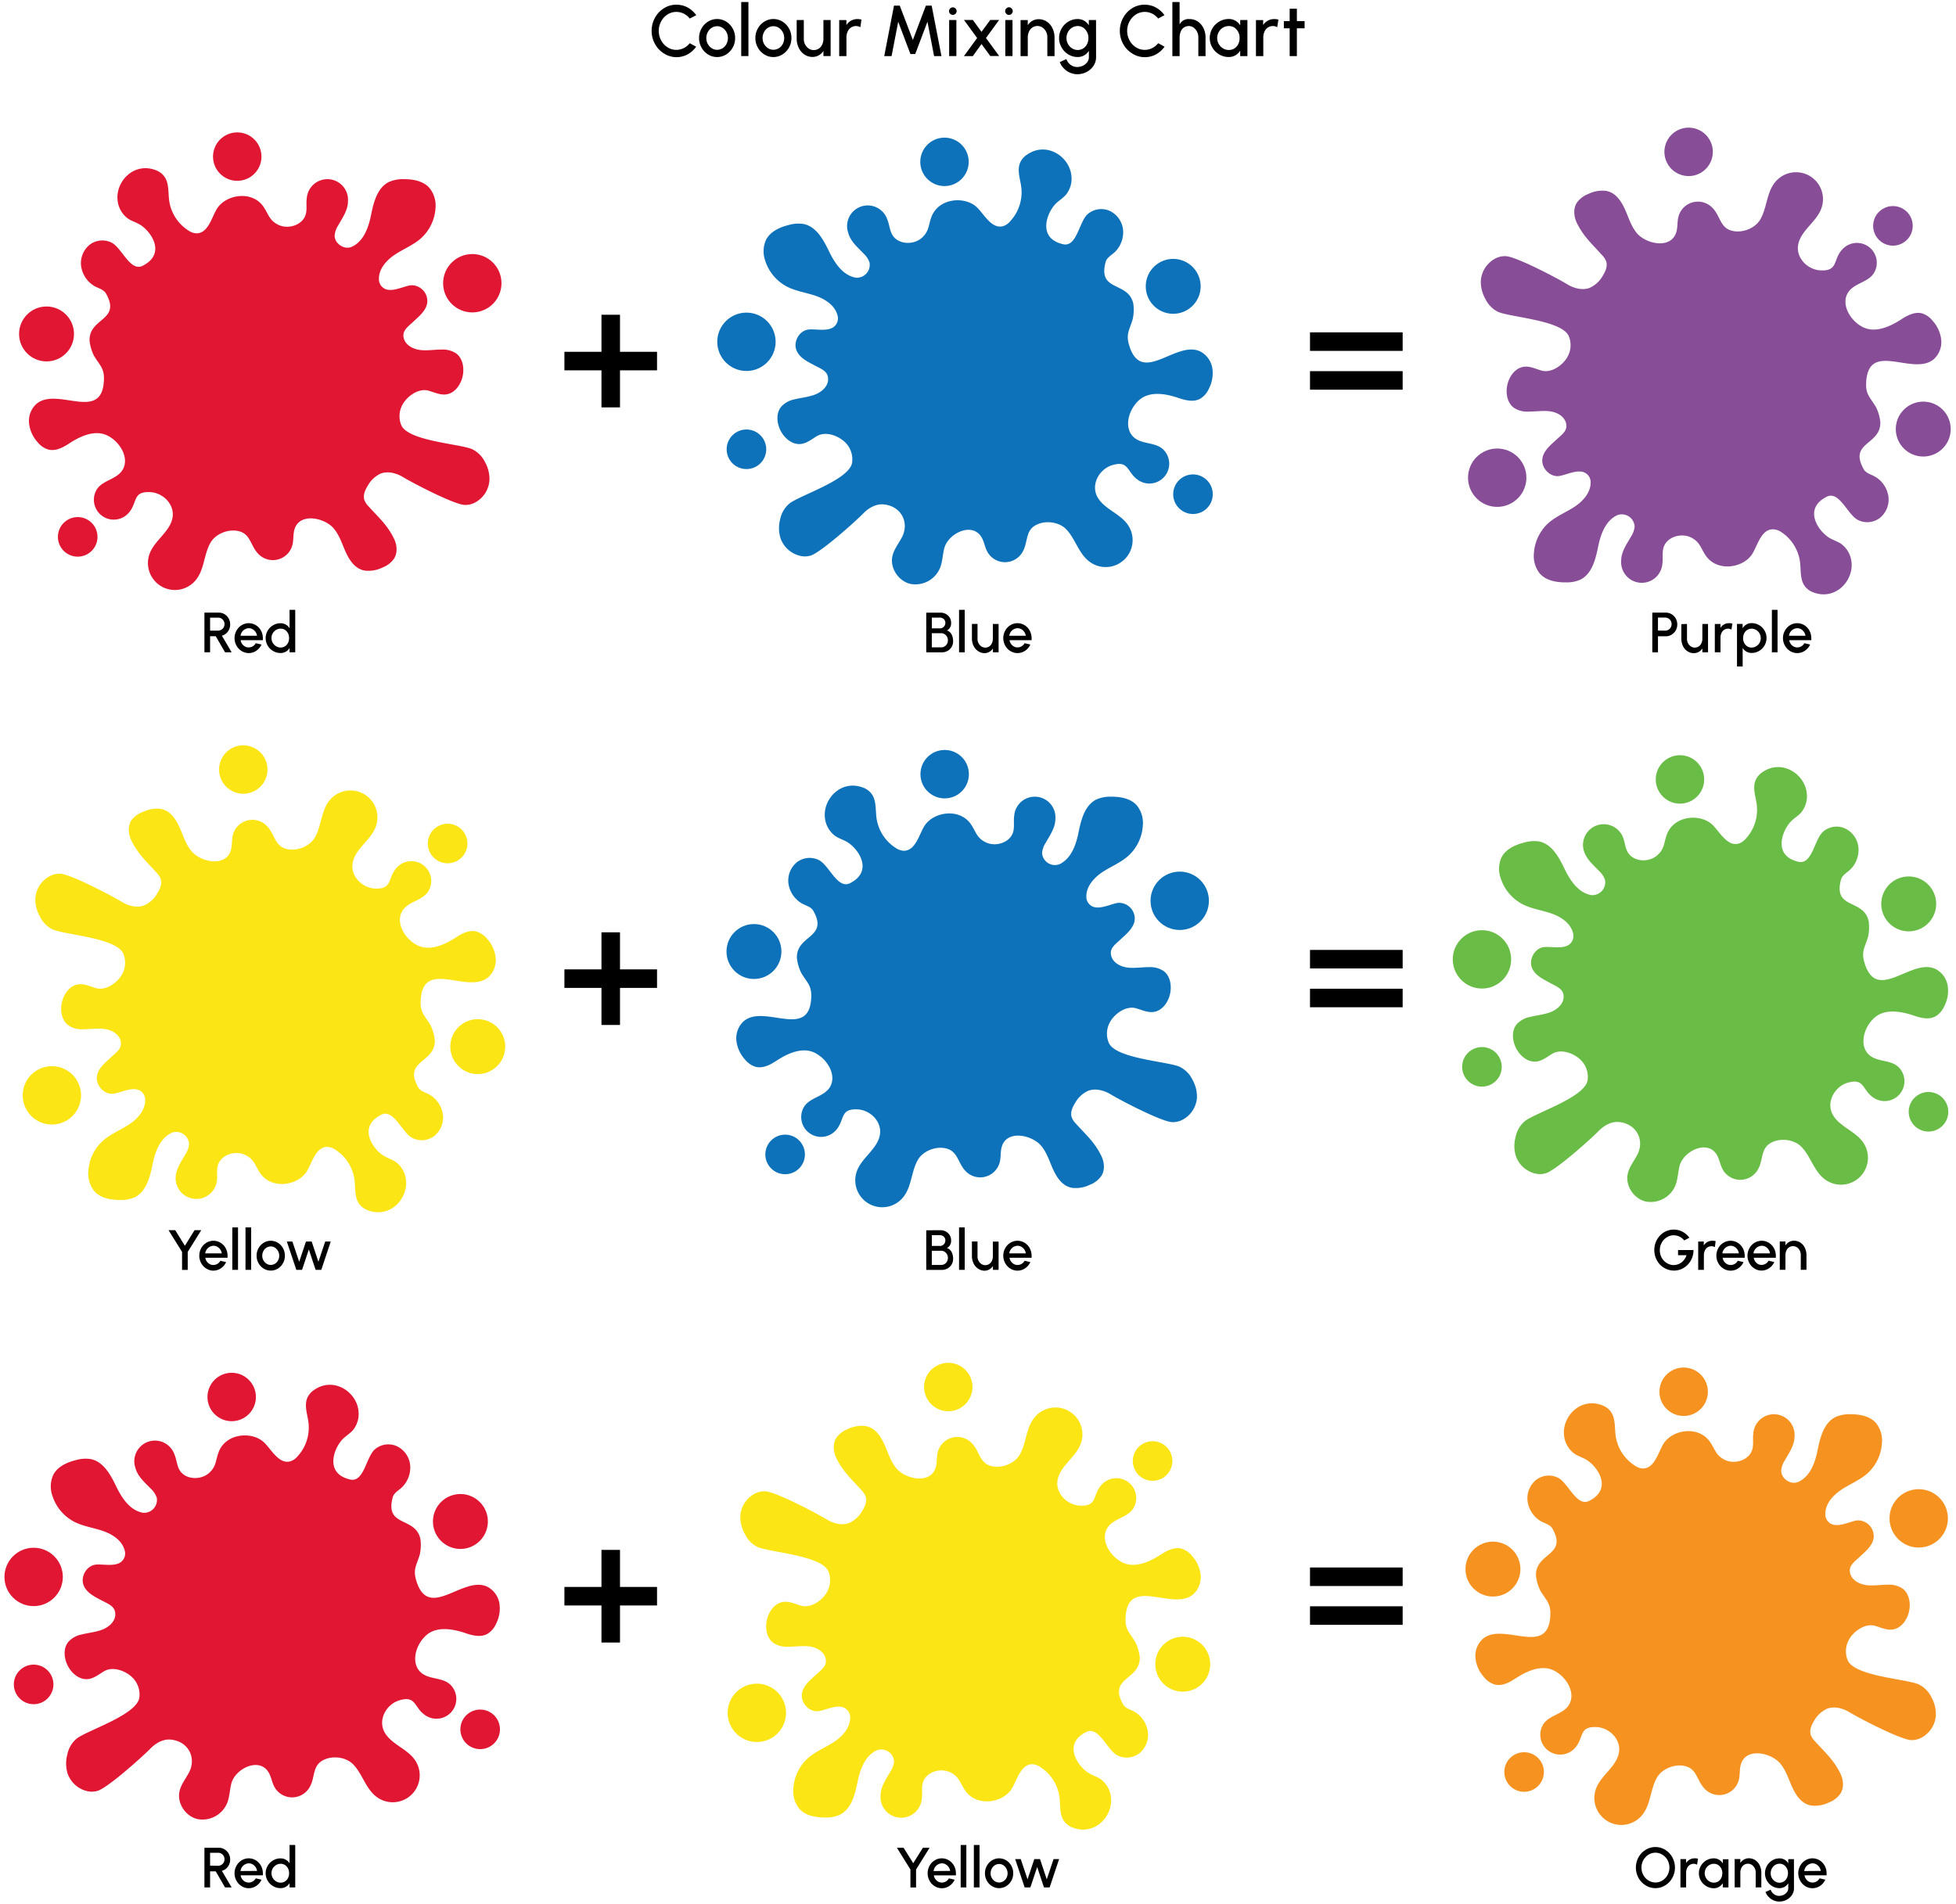<svg xmlns="http://www.w3.org/2000/svg" width="760" height="740" viewBox="0 0 760 740"><path d="M258,20.79a9.83,9.83,0,0,1-3.51-3.7,10.37,10.37,0,0,1-1.3-5.1,10.36,10.36,0,0,1,1.3-5.09A9.89,9.89,0,0,1,258,3.18a9,9,0,0,1,4.83-1.35,9.14,9.14,0,0,1,4.34,1.07,10.28,10.28,0,0,1,3.36,3L268,7.2a6.94,6.94,0,0,0-2.31-1.89,6.43,6.43,0,0,0-2.9-.68,6.29,6.29,0,0,0-3.43,1,7,7,0,0,0-2.48,2.7,7.75,7.75,0,0,0,0,7.36,7.09,7.09,0,0,0,2.49,2.69,6.28,6.28,0,0,0,3.42,1,6.4,6.4,0,0,0,2.91-.7,6.79,6.79,0,0,0,2.3-1.89l2.49,1.36a10,10,0,0,1-3.36,3,9.14,9.14,0,0,1-4.34,1.07A9,9,0,0,1,258,20.79Z"/><path d="M275.12,21.17a7.17,7.17,0,0,1-2.55-2.69,7.39,7.39,0,0,1-.95-3.68,7.54,7.54,0,0,1,.95-3.72,7.17,7.17,0,0,1,2.55-2.69,6.61,6.61,0,0,1,3.5-1,6.68,6.68,0,0,1,3.52,1,7.25,7.25,0,0,1,2.55,2.69,7.53,7.53,0,0,1,.94,3.72,7.38,7.38,0,0,1-.94,3.68,7.25,7.25,0,0,1-2.55,2.69,6.59,6.59,0,0,1-3.52,1A6.53,6.53,0,0,1,275.12,21.17Zm7.16-4.1a4.94,4.94,0,0,0,.55-2.27,4.76,4.76,0,0,0-2.1-4,3.88,3.88,0,0,0-2.11-.62A4.14,4.14,0,0,0,275,12.51a4.79,4.79,0,0,0-.56,2.29,4.63,4.63,0,0,0,2.12,3.95,3.83,3.83,0,0,0,2.08.61A4.13,4.13,0,0,0,282.28,17.07Z"/><path d="M288,.79h2.8v21H288Z"/><path d="M297,21.17a7.17,7.17,0,0,1-2.55-2.69,7.39,7.39,0,0,1-.95-3.68,7.54,7.54,0,0,1,.95-3.72A7.17,7.17,0,0,1,297,8.39a6.59,6.59,0,0,1,3.5-1,6.68,6.68,0,0,1,3.52,1,7.33,7.33,0,0,1,2.55,2.69,7.53,7.53,0,0,1,.94,3.72A7.46,7.46,0,0,1,304,21.17a6.59,6.59,0,0,1-3.52,1A6.5,6.5,0,0,1,297,21.17Zm7.16-4.1a4.93,4.93,0,0,0,.54-2.27,4.74,4.74,0,0,0-2.1-4,3.82,3.82,0,0,0-2.1-.62,4.14,4.14,0,0,0-3.64,2.31,4.79,4.79,0,0,0-.56,2.29,4.63,4.63,0,0,0,2.12,3.95,3.83,3.83,0,0,0,2.08.61A4.13,4.13,0,0,0,304.15,17.07Z"/><path d="M312.32,7.79v7.29a4.44,4.44,0,0,0,1.91,3.79,3.46,3.46,0,0,0,2,.59,3.56,3.56,0,0,0,3.25-2.18,5.16,5.16,0,0,0,.46-2.2V7.79h2.8v14h-2.8v-2a5,5,0,0,1-4.14,2.34,5.61,5.61,0,0,1-3.24-.95,6.35,6.35,0,0,1-2.2-2.57,8.17,8.17,0,0,1-.81-3.53V7.79Z"/><path d="M334.29,10.59a3.16,3.16,0,0,0-1.7-.47,3.48,3.48,0,0,0-3.23,2.17,5.07,5.07,0,0,0-.48,2.21v7.3h-2.81v-14h2.8V9.74A5,5,0,0,1,333,7.41a5.75,5.75,0,0,1,1.72.21Z"/><path d="M347.36,2.19h2.24l5.09,13.35,5.06-13.35H362L365.8,21.8h-2.86L360.36,8.45,355.61,21h-1.87L349,8.45,346.42,21.8h-2.85Z"/><path d="M369.19,5.35a1.38,1.38,0,0,1-.45-1,1.41,1.41,0,0,1,.45-1.05,1.37,1.37,0,0,1,1-.44,1.46,1.46,0,0,1,1.07.44,1.43,1.43,0,0,1,.43,1.05,1.46,1.46,0,0,1-.43,1,1.49,1.49,0,0,1-1.07.43A1.38,1.38,0,0,1,369.19,5.35Zm2.41,2.44v14h-2.81v-14Z"/><path d="M379.66,14.77l-5.1-7H378l3.36,4.61,3.38-4.61h3.45l-5.09,7,5.13,7h-3.46l-3.41-4.66L378,21.8h-3.46Z"/><path d="M391,5.35a1.42,1.42,0,0,1-.45-1A1.44,1.44,0,0,1,391,3.27a1.38,1.38,0,0,1,1-.44,1.49,1.49,0,0,1,1.49,1.49A1.47,1.47,0,0,1,392,5.8,1.39,1.39,0,0,1,391,5.35Zm2.41,2.44v14h-2.8v-14Z"/><path d="M406.94,21.8V14.49a4.52,4.52,0,0,0-1.9-3.8,3.54,3.54,0,0,0-5.22,1.58,5.15,5.15,0,0,0-.48,2.22V21.8h-2.8v-14h2.8v2a5,5,0,0,1,4.15-2.34,5.68,5.68,0,0,1,3.24.94,6.32,6.32,0,0,1,2.2,2.56,8.5,8.5,0,0,1,.81,3.53V21.8Z"/><path d="M425.88,22.18a6,6,0,0,1-1,3.39A7.13,7.13,0,0,1,422.14,28a8,8,0,0,1-3.63.85,7.37,7.37,0,0,1-5.21-2.32,7.2,7.2,0,0,1-1.53-2.41l2.58-1.16a4.5,4.5,0,0,0,2.41,2.69,4.2,4.2,0,0,0,1.75.39,5.4,5.4,0,0,0,2.23-.49,4.51,4.51,0,0,0,1.69-1.38,3.11,3.11,0,0,0,.65-1.94V19.73a5,5,0,0,1-4.34,2.43,6.94,6.94,0,0,1-3.62-1,7.35,7.35,0,0,1-2.62-2.69,7.12,7.12,0,0,1-1-3.68,7.47,7.47,0,0,1,3.6-6.39,7,7,0,0,1,3.62-1,5,5,0,0,1,4.34,2.44V7.79h2.8Zm-3.5-5.06a5.16,5.16,0,0,0,.52-2.32,4.82,4.82,0,0,0-2-4.05,3.73,3.73,0,0,0-2.13-.63,4.32,4.32,0,0,0-3.8,2.32,4.86,4.86,0,0,0-.59,2.36,4.69,4.69,0,0,0,2.19,4,4.05,4.05,0,0,0,2.2.63A4,4,0,0,0,422.38,17.12Z"/><path d="M439.92,20.79a9.91,9.91,0,0,1-3.51-3.7,10.37,10.37,0,0,1-1.3-5.1,10.36,10.36,0,0,1,1.3-5.09,10,10,0,0,1,3.51-3.72,9,9,0,0,1,4.83-1.35,9.14,9.14,0,0,1,4.34,1.07,10.28,10.28,0,0,1,3.36,3L450,7.2a6.94,6.94,0,0,0-2.31-1.89,6.43,6.43,0,0,0-2.9-.68,6.29,6.29,0,0,0-3.43,1,7.09,7.09,0,0,0-2.48,2.7,7.75,7.75,0,0,0,0,7.36,7.09,7.09,0,0,0,2.49,2.69,6.31,6.31,0,0,0,3.42,1,6.4,6.4,0,0,0,2.91-.7,6.79,6.79,0,0,0,2.3-1.89l2.49,1.36a10,10,0,0,1-3.36,3,9.14,9.14,0,0,1-4.34,1.07A9,9,0,0,1,439.92,20.79Z"/><path d="M465.61,21.8V14.5a4.6,4.6,0,0,0-1.86-3.79,3.19,3.19,0,0,0-1.87-.59,3.29,3.29,0,0,0-3.11,2.15,5.61,5.61,0,0,0-.43,2.23v7.3h-2.82V.79h2.81v8.7a3.89,3.89,0,0,1,3.82-2.08,5.68,5.68,0,0,1,3.24.94,6.53,6.53,0,0,1,2.21,2.57,8.14,8.14,0,0,1,.81,3.53V21.8Z"/><path d="M484.68,21.8h-2.8V19.67a5.13,5.13,0,0,1-4.46,2.49,7.13,7.13,0,0,1-3.68-1,7.38,7.38,0,0,1-2.69-2.69,7.13,7.13,0,0,1-1-3.68,7.27,7.27,0,0,1,1-3.72,7.38,7.38,0,0,1,2.69-2.69,7.22,7.22,0,0,1,3.68-1,5.09,5.09,0,0,1,4.46,2.49V7.79h2.8Zm-3.56-4.66a5.25,5.25,0,0,0,.52-2.34,4.74,4.74,0,0,0-2-4.07,4.1,4.1,0,0,0-2.19-.61,4.49,4.49,0,0,0-3.91,2.32,4.77,4.77,0,0,0-.61,2.36,4.66,4.66,0,0,0,2.28,4,4.24,4.24,0,0,0,2.24.63A4,4,0,0,0,481.12,17.14Z"/><path d="M496.25,10.59a3.1,3.1,0,0,0-1.69-.47,3.49,3.49,0,0,0-3.24,2.17,5.07,5.07,0,0,0-.47,2.21v7.3H488v-14h2.8V9.74A5,5,0,0,1,495,7.41a5.82,5.82,0,0,1,1.73.21Z"/><path d="M503.9,11l0,10.8h-2.8V11h-2.26V8.2h2.26V3.39h2.8l0,4.81h3V11Z"/><path d="M85,238.08a4.26,4.26,0,0,1,2.24.61,4.66,4.66,0,0,1,1.61,1.66,4.77,4.77,0,0,1,.58,2.31,4.58,4.58,0,0,1-1.55,3.5,4.35,4.35,0,0,1-1.67.89L90,253.49H87.44l-3.62-6.24H81.63v6.24h-2.2V238.08Zm-.23,7a2.5,2.5,0,0,0,2.46-2.53,2.52,2.52,0,0,0-1.22-2.19,2.42,2.42,0,0,0-1.24-.33H81.63v5.05Z"/><path d="M93.88,253a5.71,5.71,0,0,1-2-2.11,6,6,0,0,1,0-5.81,5.71,5.71,0,0,1,2-2.11,5.3,5.3,0,0,1,5.55,0,5.75,5.75,0,0,1,2,2.13,6.38,6.38,0,0,1,.71,3q0,.33,0,.69H93.49a3.38,3.38,0,0,0,1.67,2.44,3,3,0,0,0,1.47.37h.05a3.08,3.08,0,0,0,2.69-1.64l2.25.52a5.75,5.75,0,0,1-2.93,2.9,5.16,5.16,0,0,1-2.06.42A5.11,5.11,0,0,1,93.88,253Zm6-5.92a3.55,3.55,0,0,0-1.72-2.55,3,3,0,0,0-1.5-.4,3.39,3.39,0,0,0-3.21,2.95Z"/><path d="M114.71,253.49h-2.2v-1.66a4,4,0,0,1-3.5,1.94,5.6,5.6,0,0,1-2.9-.78,5.77,5.77,0,0,1-2.11-2.11,5.69,5.69,0,0,1-.78-2.89,5.79,5.79,0,0,1,2.89-5,5.6,5.6,0,0,1,2.9-.78,4,4,0,0,1,3.5,1.94V237h2.2Zm-2.8-3.66a4,4,0,0,0,.41-1.84,3.73,3.73,0,0,0-1.57-3.2,3.25,3.25,0,0,0-1.72-.48,3.34,3.34,0,0,0-1.77.5,3.61,3.61,0,0,0-1.3,1.33,3.72,3.72,0,0,0,1.31,5,3.33,3.33,0,0,0,1.76.5A3.15,3.15,0,0,0,111.91,249.83Z"/><path d="M365.29,238.1A4.15,4.15,0,0,1,369,240a4,4,0,0,1,.55,2.14,3.08,3.08,0,0,1-1.65,2.9,2.6,2.6,0,0,1,1.43.9,4,4,0,0,1,.77,1.54,6.45,6.45,0,0,1,.23,1.74,4.19,4.19,0,0,1-2.16,3.73,4.46,4.46,0,0,1-2.19.56h-6.09V238.1Zm-.23,6.1a2.09,2.09,0,0,0,2.25-2.09,1.93,1.93,0,0,0-.64-1.56,2.39,2.39,0,0,0-1.61-.54h-3v4.19Zm.68,7.38a2.53,2.53,0,0,0,2.23-1.36,3,3,0,0,0,.34-1.43,2.79,2.79,0,0,0-1.28-2.33,2.31,2.31,0,0,0-1.29-.38h-3.69v5.5Z"/><path d="M372.64,237h2.2v16.5h-2.2Z"/><path d="M379.81,242.48v5.73a3.52,3.52,0,0,0,1.49,3,2.75,2.75,0,0,0,1.56.46,2.79,2.79,0,0,0,2.55-1.72,4,4,0,0,0,.36-1.72v-5.73H388v11h-2.2V252a3.9,3.9,0,0,1-3.26,1.83A4.43,4.43,0,0,1,380,253a5,5,0,0,1-1.72-2,6.44,6.44,0,0,1-.64-2.77v-5.77Z"/><path d="M392.57,253a5.56,5.56,0,0,1-2-2.11,6,6,0,0,1,0-5.81,5.56,5.56,0,0,1,2-2.11,5.28,5.28,0,0,1,5.54,0,5.59,5.59,0,0,1,2,2.13,6.39,6.39,0,0,1,.72,3c0,.22,0,.45,0,.69h-8.58a3.41,3.41,0,0,0,1.67,2.44,3,3,0,0,0,1.48.37h0a3.1,3.1,0,0,0,2.7-1.64l2.24.52a5.73,5.73,0,0,1-2.92,2.9,5.2,5.2,0,0,1-2.06.42A5.08,5.08,0,0,1,392.57,253Zm6-5.92a3.49,3.49,0,0,0-1.72-2.55,3,3,0,0,0-1.49-.4,3.38,3.38,0,0,0-3.21,2.95Z"/><path d="M647.26,238.08a4.27,4.27,0,0,1,2.24.62,4.66,4.66,0,0,1,1.61,1.66,4.72,4.72,0,0,1,.59,2.3,4.56,4.56,0,0,1-2.23,4,4.22,4.22,0,0,1-2.21.62H644.2v6.24H642V238.08Zm-.22,7a2.5,2.5,0,0,0,2.46-2.53,2.52,2.52,0,0,0-1.22-2.19A2.42,2.42,0,0,0,647,240H644.2v5.05Z"/><path d="M655.48,242.48v5.73a3.52,3.52,0,0,0,1.5,3,2.71,2.71,0,0,0,1.55.46,2.77,2.77,0,0,0,2.55-1.72,3.9,3.9,0,0,0,.37-1.72v-5.73h2.2v11h-2.2V252a3.91,3.91,0,0,1-3.26,1.83,4.41,4.41,0,0,1-2.54-.74,5,5,0,0,1-1.73-2,6.74,6.74,0,0,1-.64-2.77v-5.77Z"/><path d="M672.74,244.69a2.37,2.37,0,0,0-1.33-.38,2.75,2.75,0,0,0-2.54,1.71,4,4,0,0,0-.37,1.73v5.74h-2.21v-11h2.2V244a3.9,3.9,0,0,1,3.26-1.82,4.55,4.55,0,0,1,1.36.16Z"/><path d="M674.9,242.48h2.2v1.68a4,4,0,0,1,3.49-2,5.66,5.66,0,0,1,2.9.78,5.74,5.74,0,0,1,2.11,2.1,5.8,5.8,0,0,1-5,8.71,4,4,0,0,1-3.49-1.95V259h-2.2Zm2.8,3.66a4.19,4.19,0,0,0-.41,1.85,3.7,3.7,0,0,0,1.57,3.18,3,3,0,0,0,1.7.49,3.59,3.59,0,0,0,3.1-1.83,3.64,3.64,0,0,0,.48-1.84,3.68,3.68,0,0,0-1.78-3.17,3.44,3.44,0,0,0-1.8-.5A3.18,3.18,0,0,0,677.7,246.14Z"/><path d="M688.46,237h2.2v16.5h-2.2Z"/><path d="M695.52,253a5.71,5.71,0,0,1-2-2.11,6,6,0,0,1,0-5.81,5.71,5.71,0,0,1,2-2.11,5.3,5.3,0,0,1,5.55,0,5.75,5.75,0,0,1,2,2.13,6.38,6.38,0,0,1,.71,3q0,.33,0,.69h-8.58a3.41,3.41,0,0,0,1.67,2.44,3,3,0,0,0,1.47.37h.05a3.08,3.08,0,0,0,2.69-1.64l2.25.52a5.75,5.75,0,0,1-2.93,2.9,5.16,5.16,0,0,1-2.06.42A5.11,5.11,0,0,1,695.52,253Zm6-5.92a3.55,3.55,0,0,0-1.72-2.55,3,3,0,0,0-1.5-.4,3.39,3.39,0,0,0-3.21,2.95Z"/><path d="M188.46,179.61a10.85,10.85,0,0,0-5.05-5.07c-5-2.1-24.73-3.12-27.48-9.28a9.25,9.25,0,0,1,.58-8.22c1.82-3.16,6.16-6.28,10-5.21,2.23.62,4.44,1.72,6.75,1.45,3.46-.4,5.86-3.84,6.54-7.26.62-3.11,0-6.74-2.53-8.65a9.33,9.33,0,0,0-5.64-1.52c-2.63,0-5.25.43-7.88.22-2.89-.23-6-1.69-6.83-4.48-.84-3,1.36-4.42,3.64-6.55s5-4.29,5.44-7.38a6.14,6.14,0,0,0-6.3-6.8c-3.28.32-9.27,4.1-11.94-.29a4.25,4.25,0,0,1-.53-2.16c-.06-3.92,2.9-7.25,6.16-9.43s7-3.64,10-6.21a17.29,17.29,0,0,0,5.83-11.9A10.87,10.87,0,0,0,166.82,73c-2.41-2.7-6.36-3.4-10-3.37a13.18,13.18,0,0,0-5.64,1.06c-4.56,2.2-6,7.88-7,12.84s-2.88,10.26-7.48,12.37c-2.88,1.33-6.74-1.21-6.67-4.39a8.42,8.42,0,0,1,1.36-3.89c1.68-3,3.79-5.92,3.81-9.32a8,8,0,0,0-16-1.29c-.32,2.06.16,4.22-.39,6.23-1.14,4.25-6.86,6.06-10.8,4.07-3.44-1.75-3.68-4.12-5.66-7C98,74,88.17,75.51,84.54,80.75c-2.13,3.07-3.47,10-8.27,9.93a6.08,6.08,0,0,1-3.09-1.12,16.49,16.49,0,0,1-7.45-11.64c-.43-3.25,0-6.89-2-9.49a7.39,7.39,0,0,0-3.26-2.32c-8.65-3.23-15.66,4.63-14.77,11.82a10,10,0,0,0,4,7c1.58,1.07,3.51,1.56,5.09,2.63,4.28,2.88,9.63,11.14.7,15.7-4.84,2.47-8-6.68-12-8.9a8.08,8.08,0,0,0-8.71.8,9.23,9.23,0,0,0-3.26,8.26A10.78,10.78,0,0,0,36.4,111c1.6,1,3.83,1.4,4.77,3.05,6.06,10.66-6.66,9.32-6.37,18.36a17.54,17.54,0,0,0,1.69,5.79c2.2,3.7,4,4.82,3.9,9.12C40,164.64,22.19,150,14.12,157a8.93,8.93,0,0,0-2.84,7.4,13.09,13.09,0,0,0,3.29,7.4,8.61,8.61,0,0,0,4.25,2.92c2.73.67,5.5-.72,7.85-2.26,4.16-2.73,10.08-5.7,15.11-3.18,5.24,2.63,8.88,9.4,5.45,13.89-2.52,3.29-7.66,3.61-9.74,7.24a7.72,7.72,0,0,0,12.31,9.13c3.83-4.07,1.43-8.64,8.58-8.29,4.91.24,9.5,4.73,8.67,9.81-.89,5.52-6.88,8.8-8.87,14a10.47,10.47,0,0,0,17.88,10.38c3.39-4.12,3.13-10,5.72-14.52,1.85-3.24,6.16-5.09,9.81-4.7,6.12.65,5.41,6.07,9.24,9.48a7.84,7.84,0,0,0,12.81-4c.41-1.68.26-3.46.58-5.16,1.42-7.58,11.61-5.55,15.34-1.3,2.1,2.39,3.14,5.48,4.38,8.41,1.52,3.57,3.76,7.51,8,8.12a12.43,12.43,0,0,0,6.7-1.23,9.59,9.59,0,0,0,4.51-3.51c1.4-2.28,1.11-5.29-.06-7.69-2.58-5.34-6.05-8.28-9.88-12.55a7.29,7.29,0,0,1-1.62-2.43c-.63-1.85.23-3.87,1.27-5.54A11.07,11.07,0,0,1,148,184c2.84-1,6.07-.13,8.66,1.44,3.5,2.14,19.38,10.44,23.73,10.78a8,8,0,0,0,4.5-1.1,10.58,10.58,0,0,0,5.28-8.45A13.42,13.42,0,0,0,188.46,179.61Z" fill="#e01633"/><circle cx="92.18" cy="60.86" r="9.41" fill="#e01633"/><circle cx="18.08" cy="129.78" r="10.67" fill="#e01633"/><circle cx="30.19" cy="208.64" r="7.69" fill="#e01633"/><circle cx="183.51" cy="110.07" r="11.34" fill="#e01633"/><path d="M233.7,143.92H219.3v-7.2h14.4v-14.4h7.2v14.4h14.39v7.2H240.9v14.4h-7.2Z"/><path d="M509,129.16h36v7.2H509Zm0,15.08h36v7.2H509Z"/><path d="M303.13,201.8a10.81,10.81,0,0,1,3.64-6.16c4.3-3.27,23.18-9.15,24.31-15.81a9.23,9.23,0,0,0-2.59-7.82c-2.55-2.61-7.53-4.55-11-2.57-2,1.16-3.88,2.77-6.17,3.08-3.46.47-6.64-2.26-8.15-5.41-1.37-2.86-1.66-6.53.32-9a9.27,9.27,0,0,1,5.09-2.88c2.54-.64,5.19-.88,7.68-1.74,2.74-.94,5.43-3.13,5.5-6,.08-3.12-2.41-4-5.15-5.44s-5.87-2.93-7.09-5.8c-1.41-3.28.89-7.61,4.42-8.16,3.25-.5,10,1.68,11.49-3.23a4.22,4.22,0,0,0,0-2.23c-.92-3.81-4.61-6.3-8.31-7.6s-7.68-1.8-11.18-3.56a17.28,17.28,0,0,1-8.59-10.08,10.89,10.89,0,0,1,.31-8.23c1.67-3.21,5.32-4.87,8.84-5.73a13.21,13.21,0,0,1,5.72-.38c5,1,7.74,6.16,9.94,10.71s5.34,9.23,10.31,10.14a5,5,0,0,0,5.38-5.91,8.58,8.58,0,0,0-2.28-3.44c-2.36-2.44-5.14-4.79-6-8.08a8,8,0,0,1,15.18-5.21c.82,1.92.89,4.12,1.92,5.94,2.16,3.83,8.15,4.16,11.47,1.26,2.9-2.55,2.55-4.91,3.76-8.14,2.72-7.24,12.58-8.2,17.4-4,2.82,2.44,5.84,8.85,10.47,7.57A6.08,6.08,0,0,0,392.5,86a16.51,16.51,0,0,0,4.33-13.13c-.39-3.25-1.74-6.66-.46-9.67A7.26,7.26,0,0,1,399,60.13c7.58-5.27,16.32.6,17.24,7.79a9.94,9.94,0,0,1-2.1,7.8c-1.26,1.44-3,2.38-4.28,3.81-3.42,3.85-6.56,13.18,3.22,15.38,5.3,1.2,6.12-8.45,9.43-11.6a8.06,8.06,0,0,1,8.64-1.37,9.21,9.21,0,0,1,5.2,7.19,10.78,10.78,0,0,1-2.87,8.51c-1.29,1.38-3.37,2.3-3.87,4.13-3.23,11.83,8.77,7.38,10.73,16.21a17.46,17.46,0,0,1-.21,6c-1.21,4.13-2.67,5.66-1.51,9.8,4.69,16.68,18.3-1.89,27.84,2.85a9,9,0,0,1,4.59,6.47,13.12,13.12,0,0,1-1.36,8,8.55,8.55,0,0,1-3.39,3.88c-2.47,1.33-5.51.66-8.16-.24-4.71-1.62-11.19-3-15.43.66-4.43,3.85-6.28,11.31-1.84,14.81,3.26,2.56,8.31,1.59,11.23,4.6a7.71,7.71,0,0,1-9.66,11.89c-4.72-3-3.53-8-10.37-5.9-4.7,1.45-8,6.93-6,11.66,2.23,5.12,8.84,6.82,12.07,11.38a10.47,10.47,0,0,1-14.75,14.49c-4.3-3.15-5.51-8.9-9.13-12.65-2.6-2.68-7.24-3.4-10.67-2.12-5.77,2.15-3.74,7.23-6.6,11.47a7.84,7.84,0,0,1-13.4-.68c-.82-1.53-1.11-3.28-1.84-4.85-3.38-7.24-13.42-2.31-14.88,3.66-.62,2.5-.66,5.16-1.62,7.55a10.36,10.36,0,0,1-11.57,6.19c-4.63-1.1-8-6.22-6.91-10.87.6-2.54,2.28-4.67,3.55-7,3.23-5.87-.14-12.35-6.93-13-3-.31-5.92,1.37-8,3.54-2.86,2.93-16.19,14.91-20.33,16.32a7.9,7.9,0,0,1-4.62,0,10.6,10.6,0,0,1-7.22-6.88A13.49,13.49,0,0,1,303.13,201.8Z" fill="#0d72b9"/><circle cx="366.98" cy="62.9" r="9.41" fill="#0d72b9"/><circle cx="455.84" cy="111.29" r="10.67" transform="translate(-6.34 30.28) rotate(-3.78)" fill="#0d72b9"/><circle cx="290.03" cy="174.6" r="7.69" fill="#0d72b9"/><circle cx="290.03" cy="132.83" r="11.34" fill="#0d72b9"/><circle cx="463.53" cy="192.06" r="7.69" fill="#0d72b9"/><path d="M577.12,116.13a10.83,10.83,0,0,0,5,5.09c5,2.12,24.72,3.23,27.44,9.41a9.28,9.28,0,0,1-.61,8.22c-1.84,3.15-6.2,6.25-10,5.16-2.23-.63-4.43-1.75-6.74-1.49-3.47.39-5.88,3.82-6.58,7.24-.63,3.1,0,6.74,2.5,8.65a9.23,9.23,0,0,0,5.63,1.55c2.63,0,5.25-.4,7.88-.18,2.89.24,6,1.72,6.8,4.51.84,3-1.38,4.42-3.67,6.54s-5,4.27-5.47,7.35c-.56,3.52,2.73,7.16,6.27,6.83,3.29-.3,9.29-4.06,11.94.34a4.28,4.28,0,0,1,.53,2.17c0,3.92-2.95,7.23-6.21,9.39s-7,3.62-10,6.18A17.28,17.28,0,0,0,596,215a10.9,10.9,0,0,0,2.3,7.91c2.4,2.71,6.35,3.43,10,3.41a13.19,13.19,0,0,0,5.64-1c4.56-2.19,6-7.85,7-12.81s2.93-10.25,7.54-12.34a5,5,0,0,1,6.65,4.42,8.4,8.4,0,0,1-1.37,3.89c-1.69,2.95-3.82,5.9-3.85,9.3a8,8,0,0,0,16,1.36c.33-2.06-.14-4.21.41-6.22,1.17-4.25,6.89-6,10.82-4,3.44,1.76,3.67,4.14,5.63,7,4.4,6.37,14.2,4.9,17.85-.32,2.15-3.07,3.52-10,8.32-9.9A6.1,6.1,0,0,1,692,206.7a16.5,16.5,0,0,1,7.39,11.68c.42,3.25-.07,6.88,1.92,9.5a7.33,7.33,0,0,0,3.25,2.33c8.63,3.27,15.68-4.56,14.83-11.75a10,10,0,0,0-3.94-7.05c-1.57-1.09-3.5-1.58-5.08-2.66-4.26-2.9-9.57-11.18-.62-15.7,4.85-2.45,8,6.71,12,8.95a8.07,8.07,0,0,0,8.71-.76,9.18,9.18,0,0,0,3.29-8.24,10.76,10.76,0,0,0-4.85-7.56c-1.59-1-3.83-1.42-4.75-3.07-6-10.68,6.7-9.29,6.45-18.33a17.33,17.33,0,0,0-1.67-5.8c-2.18-3.7-4-4.84-3.85-9.14.49-17.32,18.21-2.62,26.31-9.53a9,9,0,0,0,2.88-7.4,13.08,13.08,0,0,0-3.26-7.4,8.6,8.6,0,0,0-4.24-3c-2.72-.68-5.5.7-7.85,2.23-4.18,2.71-10.12,5.65-15.13,3.11-5.23-2.65-8.84-9.45-5.38-13.92,2.53-3.28,7.66-3.57,9.77-7.2a7.71,7.71,0,0,0-12.27-9.17c-3.85,4-1.47,8.63-8.62,8.25-4.91-.27-9.48-4.78-8.63-9.86.92-5.52,6.92-8.77,8.94-14a10.47,10.47,0,0,0-17.83-10.47c-3.41,4.11-3.18,10-5.79,14.5-1.86,3.23-6.18,5.06-9.83,4.65-6.12-.68-5.38-6.1-9.19-9.52a7.83,7.83,0,0,0-12.83,3.92c-.42,1.68-.28,3.46-.61,5.15C650,97.09,639.85,95,636.13,90.75c-2.08-2.4-3.11-5.5-4.34-8.43-1.5-3.58-3.72-7.53-7.91-8.16a12.43,12.43,0,0,0-6.71,1.2,9.62,9.62,0,0,0-4.53,3.49c-1.41,2.28-1.13,5.28,0,7.69,2.56,5.35,6,8.31,9.83,12.6a7.09,7.09,0,0,1,1.6,2.43c.62,1.86-.24,3.88-1.29,5.54a11,11,0,0,1-5.25,4.81c-2.84,1-6.06.1-8.64-1.48-3.49-2.15-19.34-10.52-23.69-10.88a8,8,0,0,0-4.5,1.07,10.6,10.6,0,0,0-5.32,8.43A13.43,13.43,0,0,0,577.12,116.13Z" fill="#874d96"/><circle cx="656.13" cy="59.07" r="9.41" transform="translate(36.14 281.8) rotate(-24.91)" fill="#874d96"/><circle cx="747.27" cy="166.74" r="10.67" transform="translate(65.88 515.91) rotate(-39.71)" fill="#874d96"/><circle cx="735.52" cy="87.83" r="7.69" transform="translate(31.41 317.91) rotate(-24.91)" fill="#874d96"/><circle cx="581.75" cy="185.69" r="11.34" transform="translate(-18.63 297.32) rotate(-28.24)" fill="#874d96"/><path d="M78.19,478.08l-5.25,8.44v7h-2.2v-7l-5.25-8.44h2.6l3.75,6.05,3.75-6.05Z"/><path d="M80.17,493a5.66,5.66,0,0,1-2-2.11,6.07,6.07,0,0,1,0-5.81,5.59,5.59,0,0,1,2-2.11,5.28,5.28,0,0,1,5.54,0,5.59,5.59,0,0,1,2,2.13,6.35,6.35,0,0,1,.71,3q0,.33,0,.69H79.77a3.41,3.41,0,0,0,1.67,2.44,3,3,0,0,0,1.48.37h0a3.1,3.1,0,0,0,2.7-1.64l2.24.52a5.75,5.75,0,0,1-2.93,2.9,5.15,5.15,0,0,1-2,.42A5.08,5.08,0,0,1,80.17,493Zm6-5.92a3.48,3.48,0,0,0-1.72-2.55,3,3,0,0,0-1.49-.4,3.4,3.4,0,0,0-3.22,2.95Z"/><path d="M90.27,477h2.21v16.49H90.27Z"/><path d="M95.39,477h2.2v16.49h-2.2Z"/><path d="M102.45,493a5.56,5.56,0,0,1-2-2.11A5.77,5.77,0,0,1,99.7,488a5.85,5.85,0,0,1,.75-2.92,5.49,5.49,0,0,1,2-2.11,5.26,5.26,0,0,1,5.51,0,5.66,5.66,0,0,1,2,2.11,5.94,5.94,0,0,1,.73,2.92,5.86,5.86,0,0,1-.73,2.89,5.74,5.74,0,0,1-2,2.11,5.26,5.26,0,0,1-5.51,0Zm5.62-3.22a3.83,3.83,0,0,0-1.22-4.91,3,3,0,0,0-1.65-.48,3.24,3.24,0,0,0-2.86,1.81,3.75,3.75,0,0,0-.44,1.8,3.63,3.63,0,0,0,1.66,3.1,3,3,0,0,0,1.64.48A3.25,3.25,0,0,0,108.07,489.77Z"/><path d="M115.14,493.49l-3.69-11h2.16l2.64,7.87,2.63-7.87h2.22l2.62,7.87,2.64-7.87h2.15l-3.67,11h-2.21L120,485.56l-2.64,7.93Z"/><path d="M365.29,478.09A4.16,4.16,0,0,1,369,480a4,4,0,0,1,.55,2.14,3.05,3.05,0,0,1-1.65,2.89,2.67,2.67,0,0,1,1.43.91,3.92,3.92,0,0,1,.77,1.54,6.45,6.45,0,0,1,.23,1.74,4.16,4.16,0,0,1-2.16,3.72,4.36,4.36,0,0,1-2.19.57h-6.09v-15.4Zm-.23,6.11a2.09,2.09,0,0,0,2.25-2.09,1.93,1.93,0,0,0-.64-1.56,2.39,2.39,0,0,0-1.61-.54h-3v4.19Zm.68,7.38a2.53,2.53,0,0,0,2.23-1.36,3,3,0,0,0,.34-1.43,2.79,2.79,0,0,0-1.28-2.33,2.31,2.31,0,0,0-1.29-.38h-3.69v5.5Z"/><path d="M372.64,477h2.2v16.49h-2.2Z"/><path d="M379.81,482.48v5.73a3.52,3.52,0,0,0,1.49,3,2.75,2.75,0,0,0,1.56.46,2.79,2.79,0,0,0,2.55-1.72,4,4,0,0,0,.36-1.72v-5.73H388v11h-2.2V492a3.9,3.9,0,0,1-3.26,1.83A4.43,4.43,0,0,1,380,493a5,5,0,0,1-1.72-2,6.44,6.44,0,0,1-.64-2.77v-5.77Z"/><path d="M392.57,493a5.56,5.56,0,0,1-2-2.11,6,6,0,0,1,0-5.81,5.49,5.49,0,0,1,2-2.11,5.28,5.28,0,0,1,5.54,0,5.59,5.59,0,0,1,2,2.13,6.36,6.36,0,0,1,.72,3c0,.22,0,.45,0,.69h-8.58a3.41,3.41,0,0,0,1.67,2.44,3,3,0,0,0,1.48.37h0a3.1,3.1,0,0,0,2.7-1.64l2.24.52a5.73,5.73,0,0,1-2.92,2.9,5.2,5.2,0,0,1-2.06.42A5.08,5.08,0,0,1,392.57,493Zm6-5.92a3.48,3.48,0,0,0-1.72-2.55,3,3,0,0,0-1.49-.4,3.38,3.38,0,0,0-3.21,2.95Z"/><path d="M646.52,492.69a7.67,7.67,0,0,1-2.74-2.91,8.23,8.23,0,0,1-1-4,8.06,8.06,0,0,1,1.05-4.06,7.74,7.74,0,0,1,2.81-2.87,7.26,7.26,0,0,1,3.75-1,7.1,7.1,0,0,1,3.31.81A7.79,7.79,0,0,1,656.4,481l-2,1.06a5.23,5.23,0,0,0-4.07-2,4.88,4.88,0,0,0-2.67.77,5.63,5.63,0,0,0-2,2.1,5.89,5.89,0,0,0-.74,2.94,6,6,0,0,0,.72,2.89,5.74,5.74,0,0,0,2,2.09,5,5,0,0,0,2.71.78,5.09,5.09,0,0,0,3.84-1.84,5.6,5.6,0,0,0,1.11-2H652V485.8h6v0a8,8,0,0,1-1,4,7.82,7.82,0,0,1-2.75,2.9,7.3,7.3,0,0,1-7.64,0Z"/><path d="M666.29,484.68a2.5,2.5,0,0,0-1.33-.37,2.73,2.73,0,0,0-2.54,1.71,3.85,3.85,0,0,0-.38,1.73v5.74h-2.21v-11H662V484a3.92,3.92,0,0,1,3.27-1.82,4.53,4.53,0,0,1,1.35.16Z"/><path d="M669.64,493a5.56,5.56,0,0,1-2-2.11,6,6,0,0,1,0-5.81,5.49,5.49,0,0,1,2-2.11,5.3,5.3,0,0,1,5.55,0,5.75,5.75,0,0,1,2,2.13,6.35,6.35,0,0,1,.71,3q0,.33,0,.69h-8.58a3.38,3.38,0,0,0,1.67,2.44,3,3,0,0,0,1.47.37h.05a3.08,3.08,0,0,0,2.69-1.64l2.25.52a5.75,5.75,0,0,1-2.93,2.9,5.16,5.16,0,0,1-2.06.42A5.11,5.11,0,0,1,669.64,493Zm6-5.92a3.49,3.49,0,0,0-1.71-2.55,3,3,0,0,0-1.5-.4,3.39,3.39,0,0,0-3.21,2.95Z"/><path d="M681.73,493a5.56,5.56,0,0,1-2-2.11,6,6,0,0,1,0-5.81,5.49,5.49,0,0,1,2-2.11,5.3,5.3,0,0,1,5.55,0,5.64,5.64,0,0,1,2,2.13,6.24,6.24,0,0,1,.72,3q0,.33,0,.69h-8.59A3.42,3.42,0,0,0,683,491.2a3,3,0,0,0,1.47.37h0a3.09,3.09,0,0,0,2.69-1.64l2.24.52a5.7,5.7,0,0,1-2.92,2.9,5.16,5.16,0,0,1-2.06.42A5.11,5.11,0,0,1,681.73,493Zm6-5.92a3.49,3.49,0,0,0-1.71-2.55,3,3,0,0,0-1.5-.4,3.39,3.39,0,0,0-3.21,2.95Z"/><path d="M699.69,493.49v-5.75a3.56,3.56,0,0,0-1.48-3,2.79,2.79,0,0,0-4.1,1.24,3.92,3.92,0,0,0-.38,1.74v5.75h-2.2v-11h2.2V484a3.91,3.91,0,0,1,3.26-1.83,4.48,4.48,0,0,1,2.54.73,5,5,0,0,1,1.73,2,6.71,6.71,0,0,1,.64,2.77v5.79Z"/><path d="M463.33,419.61a10.8,10.8,0,0,0-5.05-5.07c-5-2.1-24.73-3.12-27.47-9.28a9.21,9.21,0,0,1,.57-8.22c1.82-3.16,6.16-6.28,10-5.21,2.23.62,4.44,1.72,6.75,1.45,3.46-.4,5.87-3.84,6.54-7.26.62-3.11,0-6.74-2.53-8.65a9.33,9.33,0,0,0-5.64-1.52c-2.63,0-5.25.43-7.88.22-2.89-.23-6-1.69-6.82-4.48-.85-3,1.35-4.42,3.64-6.55s4.95-4.29,5.43-7.38a6.14,6.14,0,0,0-6.3-6.8c-3.28.32-9.27,4.1-11.94-.29a4.25,4.25,0,0,1-.53-2.16c-.06-3.92,2.91-7.25,6.16-9.43s7-3.64,9.95-6.21a17.29,17.29,0,0,0,5.83-11.9,10.87,10.87,0,0,0-2.34-7.89c-2.41-2.7-6.36-3.4-10-3.37a13.18,13.18,0,0,0-5.64,1.06c-4.55,2.2-6,7.88-7,12.84s-2.89,10.26-7.48,12.37a5,5,0,0,1-6.68-4.39,8.42,8.42,0,0,1,1.36-3.89c1.68-3,3.79-5.92,3.81-9.32a8,8,0,0,0-16-1.29c-.32,2.06.16,4.22-.38,6.23-1.15,4.25-6.87,6.06-10.8,4.07-3.45-1.75-3.69-4.12-5.66-7-4.43-6.35-14.23-4.83-17.86.41-2.13,3.07-3.47,10-8.27,9.93a6.08,6.08,0,0,1-3.09-1.12,16.49,16.49,0,0,1-7.45-11.64c-.43-3.25,0-6.89-2-9.49a7.39,7.39,0,0,0-3.26-2.32c-8.64-3.23-15.66,4.63-14.77,11.82a10,10,0,0,0,4,7c1.57,1.07,3.5,1.56,5.09,2.63,4.27,2.88,9.62,11.14.69,15.7-4.84,2.47-8-6.68-12-8.9a8.08,8.08,0,0,0-8.71.8,9.2,9.2,0,0,0-3.25,8.26,10.72,10.72,0,0,0,4.89,7.53c1.59,1,3.83,1.4,4.76,3.05,6.07,10.66-6.66,9.32-6.37,18.36a17.54,17.54,0,0,0,1.69,5.79c2.21,3.7,4,4.82,3.9,9.12-.41,17.33-18.2,2.71-26.27,9.66a9,9,0,0,0-2.84,7.4,13.09,13.09,0,0,0,3.29,7.4,8.59,8.59,0,0,0,4.26,2.92c2.72.67,5.5-.72,7.84-2.26,4.16-2.73,10.09-5.7,15.11-3.18,5.25,2.63,8.89,9.4,5.45,13.89-2.52,3.29-7.65,3.61-9.74,7.24a7.72,7.72,0,0,0,12.31,9.13c3.83-4.07,1.43-8.64,8.58-8.29,4.92.24,9.5,4.73,8.68,9.81-.9,5.52-6.88,8.8-8.88,14a10.47,10.47,0,0,0,17.88,10.38c3.39-4.12,3.13-10,5.72-14.52,1.85-3.24,6.16-5.09,9.81-4.7,6.12.65,5.41,6.07,9.24,9.48a7.84,7.84,0,0,0,12.81-4c.41-1.68.26-3.46.58-5.16,1.42-7.58,11.61-5.55,15.35-1.3,2.09,2.39,3.13,5.48,4.37,8.41,1.53,3.57,3.76,7.51,8,8.12a12.43,12.43,0,0,0,6.7-1.23,9.54,9.54,0,0,0,4.51-3.51c1.4-2.28,1.11-5.29-.06-7.69-2.58-5.34-6.05-8.28-9.88-12.55a7.45,7.45,0,0,1-1.62-2.43c-.63-1.85.23-3.87,1.27-5.54a11.07,11.07,0,0,1,5.22-4.84c2.85-1,6.07-.13,8.66,1.44,3.5,2.14,19.38,10.44,23.74,10.78a8,8,0,0,0,4.49-1.1,10.58,10.58,0,0,0,5.28-8.45A13.42,13.42,0,0,0,463.33,419.61Z" fill="#0d72b9"/><circle cx="367.05" cy="300.86" r="9.41" fill="#0d72b9"/><circle cx="292.95" cy="369.78" r="10.67" fill="#0d72b9"/><circle cx="305.06" cy="448.64" r="7.69" fill="#0d72b9"/><circle cx="458.38" cy="350.07" r="11.34" fill="#0d72b9"/><path d="M233.7,383.92H219.3v-7.2h14.4v-14.4h7.2v14.4h14.39v7.2H240.9v14.4h-7.2Z"/><path d="M509,369.16h36v7.2H509Zm0,15.08h36v7.2H509Z"/><path d="M588.9,441.8a10.87,10.87,0,0,1,3.64-6.16c4.3-3.27,23.19-9.15,24.32-15.81a9.23,9.23,0,0,0-2.59-7.82c-2.55-2.61-7.53-4.55-11-2.57-2,1.16-3.88,2.77-6.18,3.08-3.46.47-6.64-2.26-8.14-5.41-1.37-2.86-1.67-6.53.31-9a9.3,9.3,0,0,1,5.09-2.88c2.54-.64,5.19-.88,7.69-1.74,2.74-.94,5.43-3.13,5.5-6,.07-3.12-2.42-3.95-5.15-5.44s-5.87-2.93-7.1-5.8c-1.4-3.28.9-7.61,4.42-8.16,3.26-.5,10,1.68,11.5-3.23a4.32,4.32,0,0,0,0-2.23c-.92-3.81-4.62-6.3-8.31-7.6s-7.68-1.8-11.18-3.56a17.28,17.28,0,0,1-8.59-10.08,10.85,10.85,0,0,1,.3-8.23c1.67-3.21,5.32-4.87,8.84-5.73A13.26,13.26,0,0,1,598,327c5,1,7.74,6.16,9.93,10.71s5.34,9.23,10.32,10.14a5,5,0,0,0,5.38-5.91,8.5,8.5,0,0,0-2.29-3.44c-2.36-2.44-5.13-4.79-6-8.08a8.05,8.05,0,0,1,15.19-5.21c.82,1.92.88,4.12,1.91,5.94,2.17,3.83,8.15,4.16,11.47,1.26,2.91-2.55,2.55-4.91,3.76-8.14,2.72-7.24,12.58-8.2,17.4-4,2.83,2.44,5.85,8.85,10.48,7.57a6.14,6.14,0,0,0,2.72-1.85,16.51,16.51,0,0,0,4.33-13.13c-.39-3.25-1.75-6.66-.46-9.67a7.26,7.26,0,0,1,2.59-3.06c7.57-5.27,16.32.6,17.24,7.79a10,10,0,0,1-2.1,7.8c-1.27,1.44-3,2.38-4.28,3.81-3.43,3.85-6.56,13.18,3.21,15.38,5.3,1.2,6.12-8.45,9.44-11.6a8,8,0,0,1,8.63-1.37,9.17,9.17,0,0,1,5.2,7.19,10.75,10.75,0,0,1-2.87,8.51c-1.29,1.38-3.36,2.3-3.86,4.13-3.23,11.83,8.77,7.38,10.73,16.21a17.71,17.71,0,0,1-.21,6c-1.22,4.13-2.68,5.66-1.52,9.8,4.7,16.68,18.31-1.89,27.84,2.85a8.92,8.92,0,0,1,4.59,6.47,13,13,0,0,1-1.35,8A8.57,8.57,0,0,1,752,395c-2.47,1.33-5.51.66-8.16-.24-4.71-1.62-11.18-3-15.42.66-4.44,3.85-6.28,11.31-1.84,14.81,3.26,2.56,8.31,1.59,11.23,4.6a7.72,7.72,0,0,1-9.67,11.89c-4.71-3-3.53-8-10.37-5.9-4.7,1.45-8,6.93-6,11.66,2.24,5.12,8.85,6.82,12.08,11.38a10.47,10.47,0,0,1-14.75,14.49c-4.3-3.15-5.51-8.9-9.14-12.65-2.6-2.68-7.23-3.4-10.67-2.12-5.77,2.15-3.73,7.23-6.6,11.47a7.84,7.84,0,0,1-13.4-.68c-.81-1.53-1.11-3.28-1.84-4.85-3.37-7.24-13.42-2.31-14.88,3.66-.61,2.5-.66,5.16-1.61,7.55a10.37,10.37,0,0,1-11.57,6.19c-4.64-1.1-8-6.22-6.91-10.87.59-2.54,2.28-4.67,3.54-7,3.24-5.87-.14-12.35-6.93-13-3-.31-5.91,1.37-8,3.54-2.87,2.93-16.2,14.91-20.33,16.32a7.94,7.94,0,0,1-4.63.05,10.58,10.58,0,0,1-7.21-6.88A13.49,13.49,0,0,1,588.9,441.8Z" fill="#69bc45"/><circle cx="652.75" cy="302.9" r="9.41" fill="#69bc45"/><circle cx="741.62" cy="351.29" r="10.67" transform="translate(-21.54 49.64) rotate(-3.78)" fill="#69bc45"/><circle cx="575.81" cy="414.6" r="7.69" fill="#69bc45"/><circle cx="575.81" cy="372.83" r="11.34" fill="#69bc45"/><circle cx="749.31" cy="432.06" r="7.69" fill="#69bc45"/><path d="M85,718.08a4.26,4.26,0,0,1,2.24.61,4.66,4.66,0,0,1,1.61,1.66,4.77,4.77,0,0,1,.58,2.31,4.58,4.58,0,0,1-1.55,3.5,4.35,4.35,0,0,1-1.67.89L90,733.49H87.44l-3.62-6.24H81.63v6.24h-2.2V718.08Zm-.23,7a2.5,2.5,0,0,0,2.46-2.53,2.52,2.52,0,0,0-1.22-2.19,2.42,2.42,0,0,0-1.24-.33H81.63v5Z"/><path d="M93.88,733a5.71,5.71,0,0,1-2-2.11,6,6,0,0,1,0-5.81,5.64,5.64,0,0,1,2-2.11,5.3,5.3,0,0,1,5.55,0,5.75,5.75,0,0,1,2,2.13,6.35,6.35,0,0,1,.71,3q0,.33,0,.69H93.49a3.38,3.38,0,0,0,1.67,2.44,3,3,0,0,0,1.47.37h.05a3.08,3.08,0,0,0,2.69-1.64l2.25.52a5.75,5.75,0,0,1-2.93,2.9,5.16,5.16,0,0,1-2.06.42A5.11,5.11,0,0,1,93.88,733Zm6-5.92a3.53,3.53,0,0,0-1.72-2.55,3,3,0,0,0-1.5-.4,3.39,3.39,0,0,0-3.21,3Z"/><path d="M114.71,733.49h-2.2v-1.66a4,4,0,0,1-3.5,1.94,5.6,5.6,0,0,1-2.9-.78,5.77,5.77,0,0,1-2.11-2.11,5.69,5.69,0,0,1-.78-2.89,5.79,5.79,0,0,1,2.89-5,5.6,5.6,0,0,1,2.9-.78,4,4,0,0,1,3.5,1.94V717h2.2Zm-2.8-3.66a4,4,0,0,0,.41-1.84,3.73,3.73,0,0,0-1.57-3.2,3.25,3.25,0,0,0-1.72-.48,3.34,3.34,0,0,0-1.77.5,3.61,3.61,0,0,0-1.3,1.33,3.72,3.72,0,0,0,1.31,5,3.33,3.33,0,0,0,1.76.5A3.15,3.15,0,0,0,111.91,729.83Z"/><path d="M361.19,718.08l-5.25,8.44v7h-2.2v-7l-5.25-8.44h2.6l3.75,6,3.75-6Z"/><path d="M363.17,733a5.66,5.66,0,0,1-2-2.11,6.07,6.07,0,0,1,0-5.81,5.59,5.59,0,0,1,2-2.11,5.06,5.06,0,0,1,2.75-.78,5.12,5.12,0,0,1,2.79.79,5.59,5.59,0,0,1,2,2.13,6.35,6.35,0,0,1,.71,3q0,.33,0,.69h-8.58a3.41,3.41,0,0,0,1.67,2.44,3,3,0,0,0,1.48.37h0a3.1,3.1,0,0,0,2.7-1.64l2.24.52a5.75,5.75,0,0,1-2.93,2.9,5.15,5.15,0,0,1-2.05.42A5.06,5.06,0,0,1,363.17,733Zm6-5.92a3.48,3.48,0,0,0-1.72-2.55,3,3,0,0,0-1.49-.4,3.4,3.4,0,0,0-3.22,3Z"/><path d="M373.27,717h2.2v16.49h-2.2Z"/><path d="M378.39,717h2.2v16.49h-2.2Z"/><path d="M385.45,733a5.56,5.56,0,0,1-2-2.11,5.77,5.77,0,0,1-.75-2.89,5.85,5.85,0,0,1,.75-2.92,5.49,5.49,0,0,1,2-2.11,5.26,5.26,0,0,1,5.51,0,5.66,5.66,0,0,1,2,2.11,5.94,5.94,0,0,1,.73,2.92,5.86,5.86,0,0,1-.73,2.89,5.74,5.74,0,0,1-2,2.11,5.26,5.26,0,0,1-5.51,0Zm5.62-3.22a3.83,3.83,0,0,0-1.22-4.91,3,3,0,0,0-1.65-.48,3.24,3.24,0,0,0-2.86,1.81,3.75,3.75,0,0,0-.44,1.8,3.63,3.63,0,0,0,1.66,3.1,3,3,0,0,0,1.64.48A3.25,3.25,0,0,0,391.07,729.77Z"/><path d="M398.13,733.49l-3.68-11h2.16l2.64,7.87,2.63-7.87h2.22l2.62,7.87,2.64-7.87h2.15l-3.67,11h-2.21L403,725.56l-2.65,7.93Z"/><path d="M639.41,732.69a7.82,7.82,0,0,1-2.77-2.91,8.35,8.35,0,0,1,0-8,7.8,7.8,0,0,1,2.77-2.9,7.05,7.05,0,0,1,3.8-1.08,7.14,7.14,0,0,1,3.81,1.08,7.85,7.85,0,0,1,2.76,2.9,8.35,8.35,0,0,1,0,8,7.88,7.88,0,0,1-2.76,2.91,7.14,7.14,0,0,1-3.81,1.08A7.05,7.05,0,0,1,639.41,732.69Zm6.51-1.91a5.59,5.59,0,0,0,2-2.11,6.09,6.09,0,0,0,0-5.78,5.59,5.59,0,0,0-2-2.11,5.08,5.08,0,0,0-5.41,0,5.83,5.83,0,0,0-2,2.12,6.16,6.16,0,0,0,0,5.78,5.72,5.72,0,0,0,2,2.11,5.05,5.05,0,0,0,5.41,0Z"/><path d="M659.39,724.68a2.5,2.5,0,0,0-1.33-.37,2.74,2.74,0,0,0-2.54,1.71,3.85,3.85,0,0,0-.38,1.73v5.74h-2.21v-11h2.2V724a3.92,3.92,0,0,1,3.27-1.82,4.53,4.53,0,0,1,1.35.16Z"/><path d="M671.59,733.49h-2.2v-1.68a4,4,0,0,1-3.5,2A5.6,5.6,0,0,1,663,733a5.7,5.7,0,0,1-2.11-2.11,5.6,5.6,0,0,1-.79-2.89,5.68,5.68,0,0,1,.79-2.92,5.79,5.79,0,0,1,5-2.89,4,4,0,0,1,3.5,2v-1.65h2.2Zm-2.79-3.67a4.12,4.12,0,0,0,.4-1.83,3.73,3.73,0,0,0-1.57-3.2,3.25,3.25,0,0,0-1.72-.48,3.52,3.52,0,0,0-3.07,1.83,3.72,3.72,0,0,0,1.31,5,3.35,3.35,0,0,0,1.76.5A3.17,3.17,0,0,0,668.8,729.82Z"/><path d="M682.17,733.49v-5.75a3.56,3.56,0,0,0-1.48-3,2.8,2.8,0,0,0-4.11,1.24,4.06,4.06,0,0,0-.37,1.74v5.75H674v-11h2.2V724a3.9,3.9,0,0,1,3.25-1.83,4.51,4.51,0,0,1,2.55.73,5,5,0,0,1,1.72,2,6.41,6.41,0,0,1,.64,2.77v5.79Z"/><path d="M697.05,733.78a4.68,4.68,0,0,1-.8,2.67,5.68,5.68,0,0,1-2.13,1.87,6.25,6.25,0,0,1-2.85.67,5.77,5.77,0,0,1-4.09-1.83,5.37,5.37,0,0,1-1.2-1.89l2-.91a3.54,3.54,0,0,0,1.89,2.11,3.19,3.19,0,0,0,1.38.31,4.29,4.29,0,0,0,1.75-.39,3.55,3.55,0,0,0,1.33-1.08,2.48,2.48,0,0,0,.5-1.53v-1.92a3.91,3.91,0,0,1-3.41,1.91,5.38,5.38,0,0,1-2.83-.78,5.85,5.85,0,0,1,0-10,5.38,5.38,0,0,1,2.83-.78,3.91,3.91,0,0,1,3.41,1.91v-1.62h2.2Zm-2.75-4a4,4,0,0,0,.41-1.82,3.76,3.76,0,0,0-1.56-3.18,3,3,0,0,0-1.67-.5,3.36,3.36,0,0,0-3,1.83A3.74,3.74,0,0,0,688,728a3.67,3.67,0,0,0,1.72,3.16,3.2,3.2,0,0,0,1.73.5A3.12,3.12,0,0,0,694.3,729.81Z"/><path d="M701.46,733a5.71,5.71,0,0,1-2-2.11,6,6,0,0,1,0-5.81,5.64,5.64,0,0,1,2-2.11,5.3,5.3,0,0,1,5.55,0,5.75,5.75,0,0,1,2,2.13,6.35,6.35,0,0,1,.71,3q0,.33,0,.69h-8.58a3.41,3.41,0,0,0,1.67,2.44,3,3,0,0,0,1.48.37h0a3.08,3.08,0,0,0,2.69-1.64l2.25.52a5.75,5.75,0,0,1-2.93,2.9,5.25,5.25,0,0,1-4.81-.36Zm6-5.92a3.5,3.5,0,0,0-1.72-2.55,3,3,0,0,0-1.49-.4,3.39,3.39,0,0,0-3.22,3Z"/><path d="M750.46,659.61a10.85,10.85,0,0,0-5.05-5.07c-5-2.1-24.73-3.12-27.48-9.28a9.25,9.25,0,0,1,.58-8.22c1.82-3.16,6.16-6.28,10-5.21,2.23.62,4.44,1.72,6.75,1.45,3.46-.4,5.86-3.84,6.54-7.26.62-3.11,0-6.74-2.53-8.65a9.33,9.33,0,0,0-5.64-1.52c-2.63,0-5.25.43-7.88.22-2.89-.23-6-1.69-6.83-4.48-.84-3,1.36-4.42,3.64-6.55s5-4.29,5.44-7.38a6.14,6.14,0,0,0-6.3-6.8c-3.28.32-9.27,4.1-11.94-.29a4.25,4.25,0,0,1-.53-2.16c-.06-3.92,2.9-7.25,6.16-9.43s7-3.64,10-6.21a17.29,17.29,0,0,0,5.83-11.9,10.87,10.87,0,0,0-2.34-7.89c-2.41-2.7-6.36-3.4-10-3.37a13.18,13.18,0,0,0-5.64,1.06c-4.56,2.2-6,7.88-7,12.84s-2.88,10.26-7.48,12.37c-2.88,1.33-6.74-1.21-6.67-4.39a8.42,8.42,0,0,1,1.36-3.89c1.68-3,3.79-5.92,3.81-9.32a8,8,0,0,0-16-1.29c-.32,2.06.16,4.22-.39,6.23-1.14,4.25-6.86,6.06-10.8,4.07-3.44-1.75-3.68-4.12-5.66-6.95-4.43-6.35-14.22-4.83-17.85.41-2.13,3.07-3.47,10-8.27,9.93a6.08,6.08,0,0,1-3.09-1.12,16.49,16.49,0,0,1-7.45-11.64c-.43-3.25,0-6.89-2-9.49a7.39,7.39,0,0,0-3.26-2.32c-8.65-3.23-15.66,4.63-14.77,11.82a10,10,0,0,0,4,7c1.58,1.07,3.51,1.56,5.09,2.63,4.28,2.88,9.63,11.14.7,15.7-4.84,2.47-8-6.68-12-8.9a8.08,8.08,0,0,0-8.71.8,9.23,9.23,0,0,0-3.26,8.26A10.78,10.78,0,0,0,598.4,591c1.6,1,3.83,1.4,4.77,3,6.06,10.66-6.66,9.32-6.37,18.36a17.54,17.54,0,0,0,1.69,5.79c2.2,3.7,4,4.82,3.9,9.12-.41,17.33-18.2,2.71-26.27,9.66a8.93,8.93,0,0,0-2.84,7.4,13.09,13.09,0,0,0,3.29,7.4,8.61,8.61,0,0,0,4.25,2.92c2.73.67,5.5-.72,7.85-2.26,4.16-2.73,10.08-5.7,15.11-3.18,5.24,2.63,8.88,9.4,5.45,13.89-2.52,3.29-7.66,3.61-9.74,7.24a7.72,7.72,0,0,0,12.31,9.13c3.83-4.07,1.43-8.64,8.58-8.29,4.91.24,9.5,4.73,8.67,9.81-.89,5.52-6.88,8.8-8.87,14a10.47,10.47,0,0,0,17.88,10.38c3.39-4.12,3.13-10,5.72-14.52,1.85-3.24,6.16-5.09,9.81-4.7,6.12.65,5.41,6.07,9.24,9.48a7.84,7.84,0,0,0,12.81-4c.41-1.68.26-3.46.58-5.16,1.42-7.58,11.61-5.55,15.34-1.3,2.1,2.39,3.14,5.48,4.38,8.41,1.52,3.57,3.76,7.51,8,8.12a12.43,12.43,0,0,0,6.7-1.23,9.59,9.59,0,0,0,4.51-3.51c1.4-2.28,1.11-5.29-.06-7.69-2.58-5.34-6-8.28-9.88-12.55a7.29,7.29,0,0,1-1.62-2.43c-.63-1.85.23-3.87,1.27-5.54A11.07,11.07,0,0,1,710,664c2.84-1,6.07-.13,8.66,1.44,3.5,2.14,19.38,10.44,23.73,10.78a8,8,0,0,0,4.5-1.1,10.58,10.58,0,0,0,5.28-8.45A13.42,13.42,0,0,0,750.46,659.61Z" fill="#f69220"/><circle cx="654.18" cy="540.86" r="9.41" fill="#f69220"/><circle cx="580.08" cy="609.78" r="10.67" fill="#f69220"/><circle cx="592.19" cy="688.64" r="7.69" fill="#f69220"/><circle cx="745.51" cy="590.07" r="11.34" fill="#f69220"/><path d="M233.7,623.92H219.3v-7.2h14.4v-14.4h7.2v14.4h14.39v7.2H240.9v14.4h-7.2Z"/><path d="M509,609.16h36v7.2H509Zm0,15.08h36v7.2H509Z"/><path d="M26.17,681.8a10.81,10.81,0,0,1,3.64-6.16c4.3-3.27,23.18-9.15,24.31-15.81A9.23,9.23,0,0,0,51.53,652c-2.55-2.61-7.53-4.55-11-2.57-2,1.16-3.88,2.77-6.18,3.08-3.45.47-6.63-2.26-8.14-5.41-1.37-2.86-1.66-6.53.32-9a9.27,9.27,0,0,1,5.09-2.88c2.54-.64,5.19-.88,7.68-1.74,2.74-.94,5.43-3.13,5.5-6,.08-3.12-2.41-4-5.15-5.44s-5.87-2.93-7.09-5.8c-1.41-3.28.89-7.61,4.42-8.16,3.25-.5,10,1.68,11.49-3.23a4.22,4.22,0,0,0,0-2.23c-.92-3.81-4.61-6.3-8.31-7.6s-7.68-1.8-11.18-3.56a17.28,17.28,0,0,1-8.59-10.08,10.89,10.89,0,0,1,.31-8.23c1.67-3.21,5.32-4.87,8.84-5.73a13.21,13.21,0,0,1,5.72-.38c5,1,7.74,6.16,9.94,10.71s5.34,9.23,10.31,10.14A5,5,0,0,0,60.9,582a8.58,8.58,0,0,0-2.28-3.44c-2.36-2.44-5.14-4.79-6-8.08a8,8,0,0,1,15.18-5.21c.82,1.92.89,4.12,1.92,5.94,2.16,3.83,8.15,4.16,11.47,1.26,2.9-2.55,2.55-4.91,3.76-8.14,2.72-7.24,12.58-8.2,17.4-4,2.82,2.44,5.84,8.85,10.47,7.57a6.08,6.08,0,0,0,2.72-1.85,16.51,16.51,0,0,0,4.33-13.13c-.39-3.25-1.74-6.66-.46-9.67a7.26,7.26,0,0,1,2.59-3.06c7.58-5.27,16.32.6,17.24,7.79a10,10,0,0,1-2.1,7.8c-1.26,1.44-3,2.38-4.28,3.81-3.42,3.85-6.56,13.18,3.22,15.38,5.3,1.2,6.12-8.45,9.43-11.6a8.06,8.06,0,0,1,8.64-1.37,9.21,9.21,0,0,1,5.2,7.19,10.78,10.78,0,0,1-2.87,8.51c-1.29,1.38-3.37,2.3-3.87,4.13-3.23,11.83,8.77,7.38,10.73,16.21a17.46,17.46,0,0,1-.21,6c-1.21,4.13-2.67,5.66-1.51,9.8,4.69,16.68,18.3-1.89,27.84,2.85a9,9,0,0,1,4.59,6.47,13.12,13.12,0,0,1-1.36,8A8.55,8.55,0,0,1,189.3,635c-2.47,1.33-5.51.66-8.16-.24-4.71-1.62-11.19-3-15.43.66-4.43,3.85-6.28,11.31-1.84,14.81,3.26,2.56,8.31,1.59,11.23,4.6a7.71,7.71,0,0,1-9.66,11.89c-4.72-3-3.53-8-10.37-5.9-4.7,1.45-8,6.93-6,11.66,2.23,5.12,8.84,6.82,12.07,11.38a10.47,10.47,0,0,1-14.75,14.49c-4.3-3.15-5.51-8.9-9.13-12.65-2.6-2.68-7.24-3.4-10.67-2.12-5.77,2.15-3.74,7.23-6.6,11.47a7.84,7.84,0,0,1-13.4-.68c-.82-1.53-1.11-3.28-1.84-4.85-3.38-7.24-13.42-2.31-14.88,3.66-.62,2.5-.66,5.16-1.62,7.55a10.36,10.36,0,0,1-11.57,6.19c-4.63-1.1-8-6.22-6.91-10.87.6-2.54,2.28-4.67,3.55-7,3.23-5.87-.14-12.35-6.93-13-3-.31-5.92,1.37-8,3.54-2.86,2.93-16.19,14.91-20.33,16.32a7.9,7.9,0,0,1-4.62.05,10.6,10.6,0,0,1-7.22-6.88A13.49,13.49,0,0,1,26.17,681.8Z" fill="#e01633"/><circle cx="90.02" cy="542.9" r="9.41" fill="#e01633"/><circle cx="178.88" cy="591.29" r="10.67" transform="translate(-38.58 13.07) rotate(-3.78)" fill="#e01633"/><circle cx="13.07" cy="654.6" r="7.69" fill="#e01633"/><circle cx="13.07" cy="612.83" r="11.34" fill="#e01633"/><circle cx="186.57" cy="672.06" r="7.69" fill="#e01633"/><path d="M289.41,596.13a10.78,10.78,0,0,0,5,5.09c5,2.12,24.72,3.23,27.44,9.41a9.28,9.28,0,0,1-.61,8.22c-1.84,3.15-6.2,6.25-10,5.16-2.23-.63-4.43-1.75-6.74-1.49-3.47.39-5.88,3.82-6.58,7.24-.63,3.1,0,6.74,2.5,8.65a9.23,9.23,0,0,0,5.63,1.55c2.63,0,5.25-.4,7.88-.18,2.89.24,6,1.72,6.8,4.51.84,3-1.38,4.42-3.67,6.54s-5,4.27-5.47,7.35c-.56,3.52,2.72,7.16,6.27,6.83,3.29-.3,9.29-4.06,11.94.34a4.28,4.28,0,0,1,.53,2.17c0,3.92-2.95,7.23-6.21,9.39s-7,3.62-10,6.18A17.24,17.24,0,0,0,308.26,695a10.86,10.86,0,0,0,2.3,7.91c2.4,2.71,6.34,3.43,10,3.41a13.19,13.19,0,0,0,5.64-1c4.56-2.19,6-7.85,7-12.81s2.93-10.25,7.54-12.34a5,5,0,0,1,6.65,4.42A8.51,8.51,0,0,1,346,688.4c-1.7,3-3.82,5.9-3.85,9.3a8,8,0,0,0,16,1.36c.33-2.06-.14-4.21.41-6.22,1.17-4.25,6.89-6,10.82-4,3.44,1.76,3.67,4.14,5.63,7,4.4,6.37,14.2,4.9,17.85-.32,2.15-3.07,3.52-10,8.32-9.9a6.1,6.1,0,0,1,3.09,1.13,16.5,16.5,0,0,1,7.39,11.68c.42,3.25-.07,6.88,1.91,9.5a7.41,7.41,0,0,0,3.26,2.33c8.63,3.27,15.68-4.56,14.83-11.75a10,10,0,0,0-3.94-7.05c-1.58-1.09-3.5-1.58-5.08-2.66-4.26-2.9-9.57-11.18-.63-15.7,4.86-2.45,8,6.71,12,9a8.07,8.07,0,0,0,8.71-.76A9.18,9.18,0,0,0,446,673a10.76,10.76,0,0,0-4.85-7.56c-1.59-1-3.83-1.42-4.76-3.07-6-10.68,6.71-9.29,6.46-18.33a17.33,17.33,0,0,0-1.67-5.8c-2.18-3.7-4-4.84-3.85-9.14.49-17.32,18.21-2.62,26.31-9.53a9,9,0,0,0,2.88-7.4,13.08,13.08,0,0,0-3.26-7.4,8.64,8.64,0,0,0-4.24-2.95c-2.72-.68-5.5.7-7.85,2.23-4.18,2.71-10.12,5.65-15.13,3.11-5.23-2.65-8.84-9.45-5.38-13.92,2.53-3.28,7.66-3.57,9.77-7.2a7.71,7.71,0,0,0-12.27-9.17c-3.85,4-1.47,8.63-8.62,8.25-4.91-.27-9.48-4.78-8.63-9.86.92-5.52,6.92-8.77,8.94-14A10.47,10.47,0,0,0,402,550.81c-3.41,4.11-3.18,10-5.79,14.5-1.86,3.23-6.19,5.06-9.83,4.65-6.12-.68-5.38-6.1-9.19-9.52a7.83,7.83,0,0,0-12.83,3.92c-.42,1.68-.28,3.46-.61,5.15-1.46,7.58-11.64,5.51-15.35,1.24-2.08-2.4-3.11-5.5-4.34-8.43-1.51-3.58-3.72-7.53-7.92-8.16a12.41,12.41,0,0,0-6.7,1.2,9.62,9.62,0,0,0-4.53,3.49c-1.41,2.28-1.13,5.28,0,7.69,2.56,5.35,6,8.31,9.83,12.6a7.24,7.24,0,0,1,1.6,2.43c.62,1.86-.24,3.88-1.29,5.54a11,11,0,0,1-5.25,4.81c-2.84,1-6.06.1-8.64-1.48-3.5-2.15-19.34-10.52-23.69-10.88a8,8,0,0,0-4.5,1.07,10.6,10.6,0,0,0-5.32,8.43A13.43,13.43,0,0,0,289.41,596.13Z" fill="#fce514"/><circle cx="368.42" cy="539.07" r="9.41" transform="translate(-192.75 205.28) rotate(-24.91)" fill="#fce514"/><circle cx="459.56" cy="646.74" r="10.67" transform="translate(-307.18 442.83) rotate(-39.71)" fill="#fce514"/><circle cx="447.81" cy="567.83" r="7.69" transform="translate(-197.48 241.39) rotate(-24.91)" fill="#fce514"/><circle cx="294.04" cy="665.69" r="11.34" transform="translate(-279.95 218.32) rotate(-28.24)" fill="#fce514"/><path d="M15.49,356.13a10.8,10.8,0,0,0,5,5.09c5,2.12,24.72,3.23,27.43,9.41a9.22,9.22,0,0,1-.61,8.22c-1.83,3.15-6.19,6.25-10,5.16-2.23-.63-4.44-1.75-6.74-1.49-3.47.39-5.89,3.82-6.58,7.24-.63,3.1,0,6.74,2.5,8.65A9.22,9.22,0,0,0,32.14,400c2.62,0,5.25-.4,7.88-.18,2.89.24,6,1.72,6.8,4.51.83,3-1.38,4.42-3.67,6.54s-5,4.27-5.47,7.35c-.56,3.52,2.72,7.16,6.27,6.83,3.28-.3,9.29-4.06,11.94.34a4.18,4.18,0,0,1,.52,2.17c0,3.92-2.94,7.23-6.21,9.39s-7,3.62-10,6.18A17.25,17.25,0,0,0,34.34,455a11,11,0,0,0,2.3,7.91c2.41,2.71,6.35,3.43,10,3.41a13.22,13.22,0,0,0,5.64-1c4.56-2.19,6-7.85,7-12.81s2.93-10.25,7.54-12.34a5,5,0,0,1,6.65,4.42,8.41,8.41,0,0,1-1.38,3.89c-1.69,3-3.81,5.9-3.85,9.3a8.05,8.05,0,0,0,16,1.36c.33-2.06-.15-4.21.41-6.22,1.17-4.25,6.89-6,10.82-4,3.44,1.76,3.67,4.14,5.62,7,4.41,6.37,14.2,4.9,17.86-.32,2.15-3.07,3.52-10,8.32-9.9a6,6,0,0,1,3.08,1.13,16.51,16.51,0,0,1,7.4,11.68c.41,3.25-.07,6.88,1.91,9.5a7.36,7.36,0,0,0,3.26,2.33c8.63,3.27,15.68-4.56,14.82-11.75a9.94,9.94,0,0,0-3.93-7c-1.58-1.09-3.5-1.58-5.08-2.66-4.26-2.9-9.57-11.18-.63-15.7,4.85-2.45,8,6.71,12,8.95a8.07,8.07,0,0,0,8.71-.76,9.23,9.23,0,0,0,3.29-8.24,10.76,10.76,0,0,0-4.85-7.56c-1.59-1-3.83-1.42-4.76-3.07-6-10.68,6.71-9.29,6.46-18.33a17.57,17.57,0,0,0-1.67-5.8c-2.18-3.7-4-4.84-3.85-9.14.49-17.32,18.21-2.62,26.31-9.53a9,9,0,0,0,2.87-7.4,13,13,0,0,0-3.25-7.4,8.64,8.64,0,0,0-4.24-2.95c-2.72-.68-5.51.7-7.86,2.23-4.17,2.71-10.11,5.65-15.12,3.11-5.24-2.65-8.85-9.45-5.39-13.92,2.54-3.28,7.67-3.57,9.77-7.2a7.71,7.71,0,0,0-12.26-9.17c-3.85,4.05-1.48,8.63-8.62,8.25-4.92-.27-9.48-4.78-8.63-9.86.92-5.52,6.92-8.77,8.94-14a10.48,10.48,0,0,0-17.84-10.47c-3.4,4.11-3.18,10-5.78,14.5-1.87,3.23-6.19,5.06-9.83,4.65-6.12-.68-5.38-6.1-9.2-9.52a7.84,7.84,0,0,0-12.83,3.92c-.42,1.68-.27,3.46-.6,5.15-1.46,7.58-11.64,5.51-15.35,1.24-2.09-2.4-3.11-5.5-4.34-8.43-1.51-3.58-3.72-7.53-7.92-8.16a12.45,12.45,0,0,0-6.71,1.2A9.72,9.72,0,0,0,51,318.85c-1.4,2.28-1.13,5.28,0,7.69,2.56,5.35,6,8.31,9.82,12.6a7.26,7.26,0,0,1,1.61,2.43c.62,1.86-.25,3.88-1.29,5.54a11.06,11.06,0,0,1-5.25,4.81c-2.84,1-6.07.1-8.64-1.48-3.5-2.15-19.34-10.52-23.69-10.88a8,8,0,0,0-4.5,1.07,10.61,10.61,0,0,0-5.33,8.43A13.52,13.52,0,0,0,15.49,356.13Z" fill="#fce514"/><circle cx="94.5" cy="299.07" r="9.41" transform="translate(-117.15 67.61) rotate(-24.91)" fill="#fce514"/><circle cx="185.64" cy="406.74" r="10.67" transform="translate(-217.04 212.45) rotate(-39.71)" fill="#fce514"/><circle cx="173.9" cy="327.83" r="7.69" transform="translate(-121.88 103.72) rotate(-24.91)" fill="#fce514"/><circle cx="20.13" cy="425.69" r="11.34" transform="translate(-199 60.18) rotate(-28.24)" fill="#fce514"/></svg>